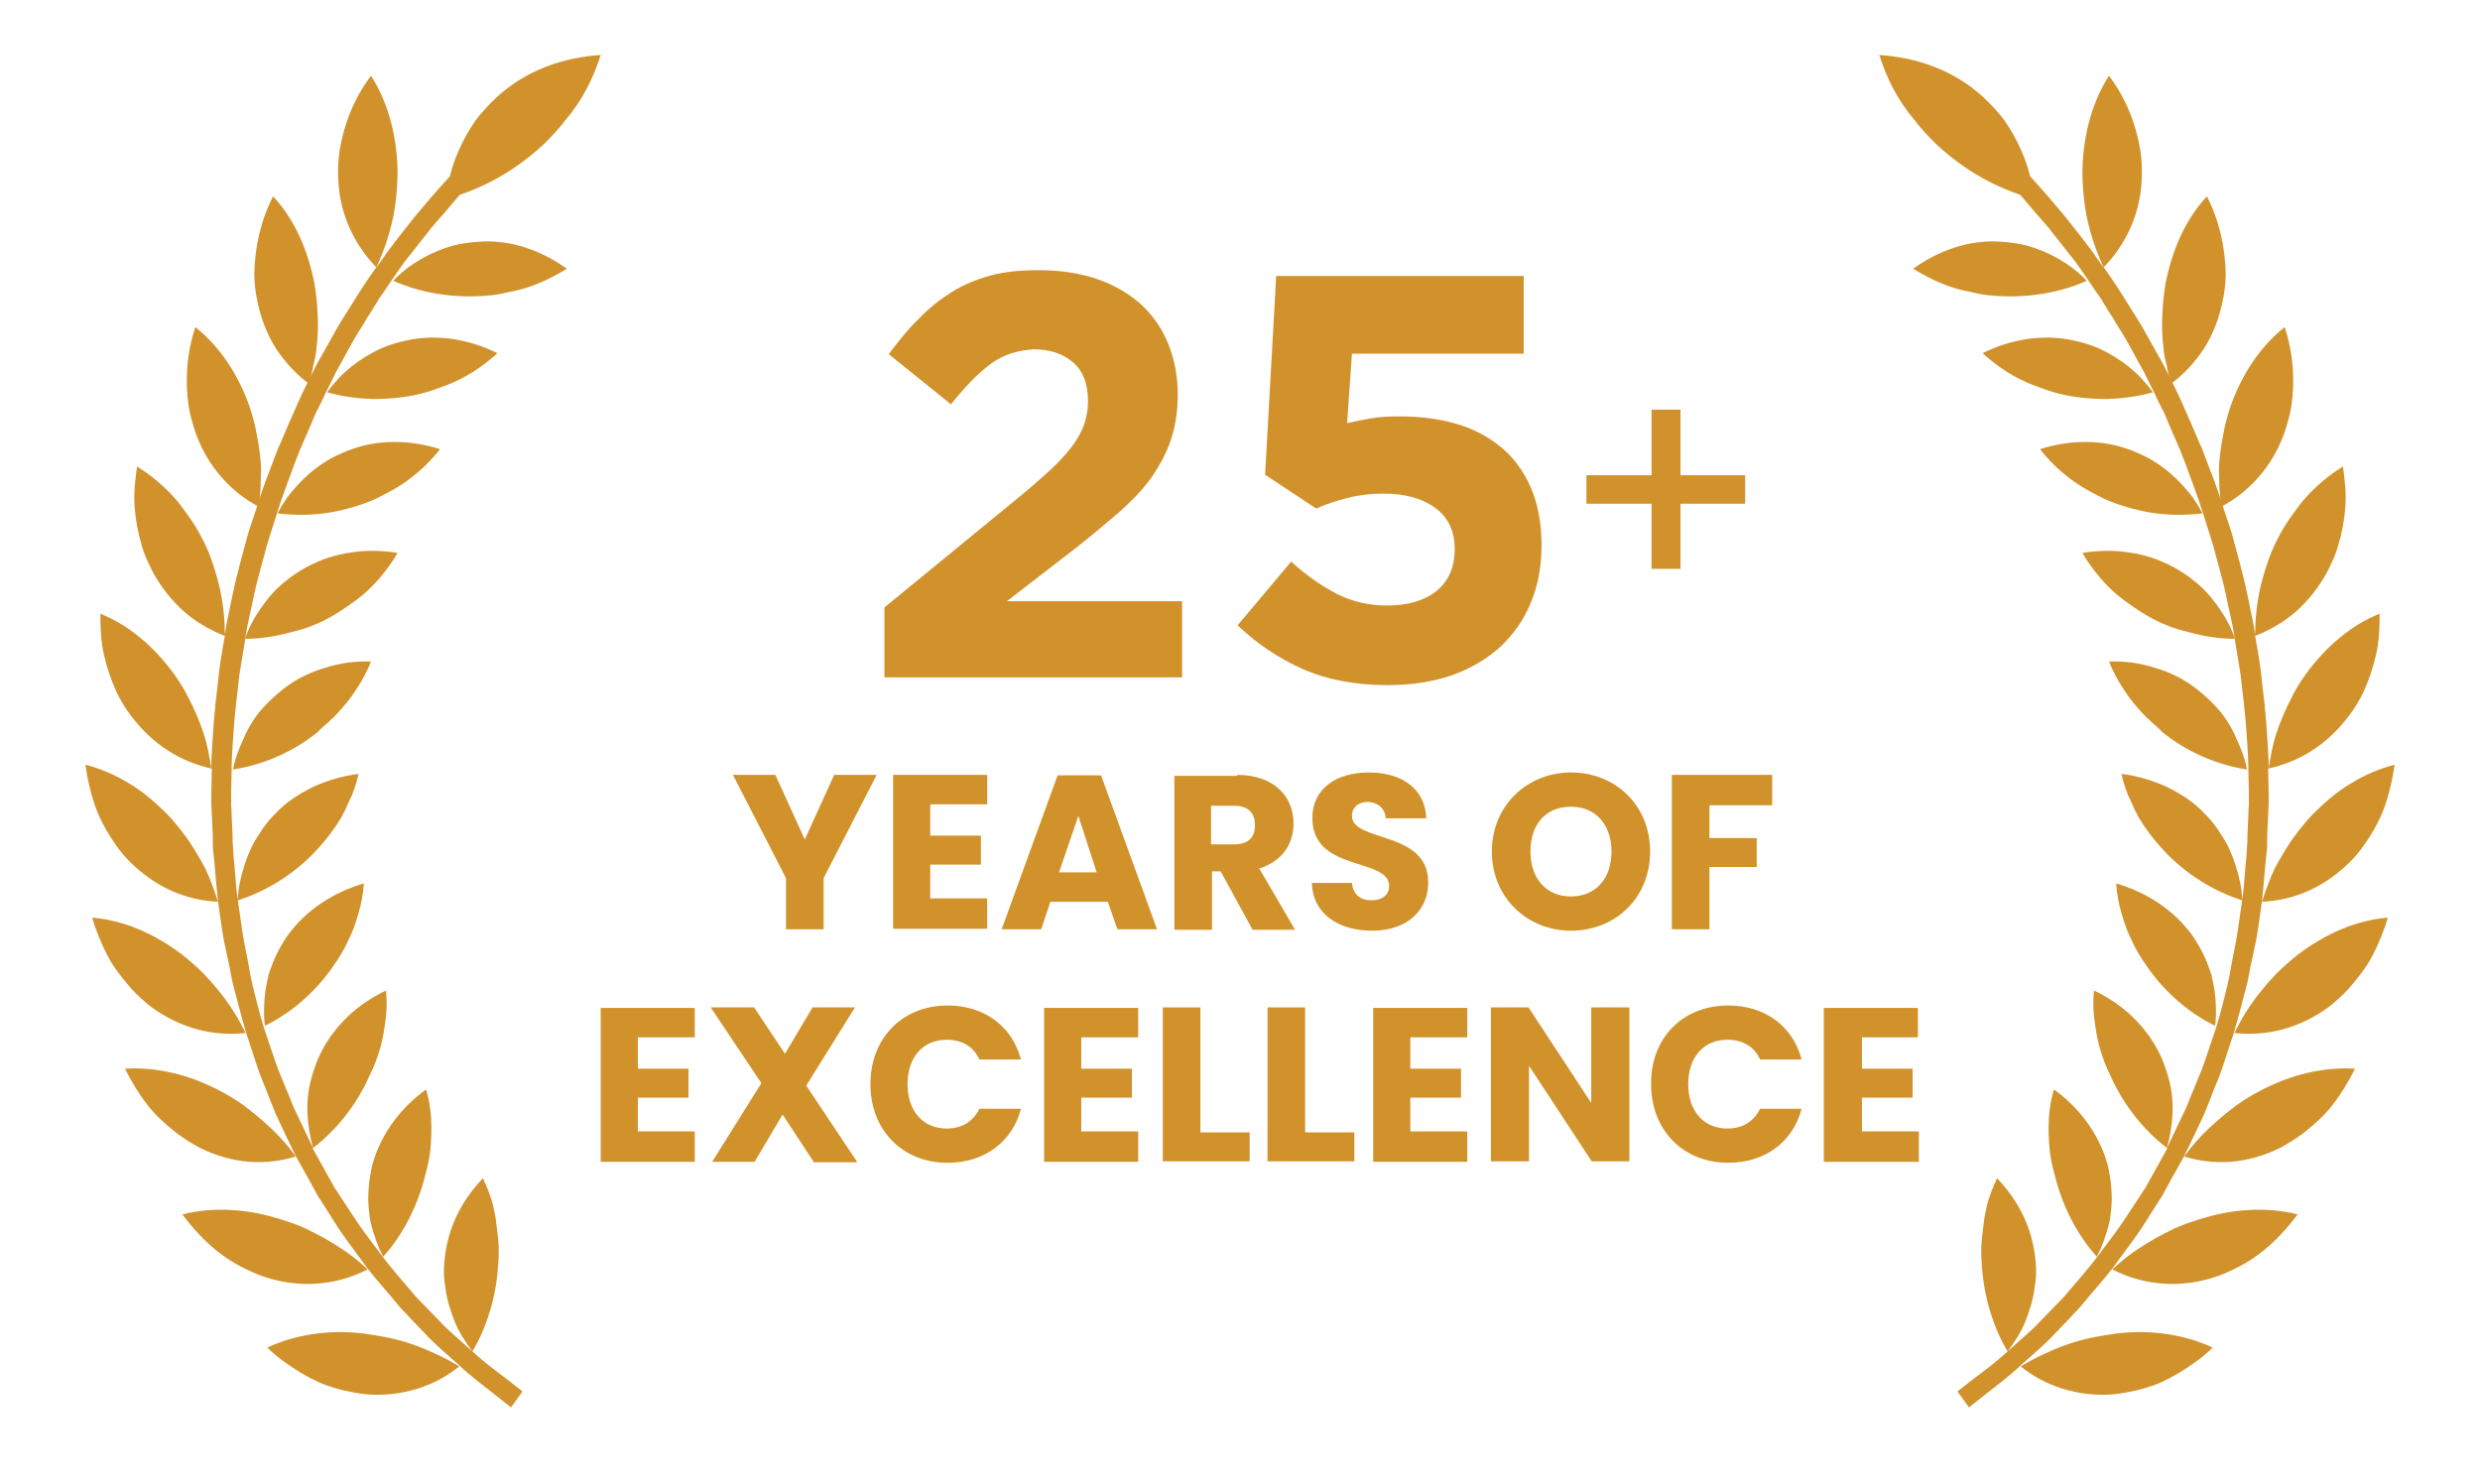 <?xml version="1.0" encoding="utf-8"?>
<!-- Generator: Adobe Illustrator 25.4.1, SVG Export Plug-In . SVG Version: 6.00 Build 0)  -->
<svg version="1.1" id="Layer_1" xmlns="http://www.w3.org/2000/svg" xmlns:xlink="http://www.w3.org/1999/xlink" x="0px" y="0px"
	 viewBox="0 0 514 307.5" style="enable-background:new 0 0 514 307.5;" xml:space="preserve">
<style type="text/css">
	.st0{fill:#D1922C;}
</style>
<g>
	<g id="XMLID_00000083810563590825066940000005404418132096885930_">
		<g id="XMLID_00000183961089380274287170000006805131649528938918_">
			<path id="XMLID_00000144308552635238763120000017776964712850584466_" class="st0" d="M427.4,287.8c-3.2-1-6.1-2.6-8.6-4.6
				c2.1-1.3,4.4-2.4,6.7-3.4c2.3-1,4.7-1.8,7.3-2.4c1.8-0.4,3.8-0.7,5.7-1c7.2-0.9,14.3,0.2,20.1,2.9c-2.1,2.1-4.5,3.7-6.9,5.2
				c-1.2,0.7-2.5,1.4-3.8,2s-2.7,1-4,1.4c-2,0.5-4,0.9-5.9,1.1C434.2,289.3,430.6,288.8,427.4,287.8z"/>
			<path id="XMLID_00000165917402186469502450000013356437207510445714_" class="st0" d="M416.1,280.1c-1.7-2.8-2.9-5.8-3.8-8.9
				s-1.4-6.3-1.6-9.7c-0.1-1.8-0.1-3.5,0.1-5.1c0.1-1.1,0.3-2.2,0.4-3.3s0.4-2.1,0.6-3.2c0.5-2.1,1.3-3.9,2.1-5.7
				c4.5,4.7,7.4,10.4,8,17.3c0.2,1.9,0.1,3.6-0.2,5.3c-0.3,2.4-1,4.8-1.9,7C418.9,276.1,417.5,278.2,416.1,280.1
				c2.5-2.3,5.1-4.4,6.8-6.3c1.8-1.8,2.9-3,2.9-3s0.3-0.3,0.8-0.8s1.3-1.3,2.1-2.3c1.6-1.9,3.9-4.5,5.9-7.1c2-2.7,4.1-5.4,5.5-7.5
				s2.3-3.5,2.3-3.5s0.9-1.4,2.3-3.5c1.2-2.2,2.9-5.2,4.5-8.1c-5.1-3.9-9.3-9.3-11.9-15.3c-0.8-1.6-1.4-3.2-1.9-4.8
				c-0.7-2.2-1-4.3-1.3-6.4c-0.3-2.1-0.3-4.2-0.1-6.2c5.7,2.7,10.7,7.1,13.7,13.3c0.8,1.6,1.3,3.3,1.8,5c1.3,4.8,0.9,9.7-0.4,14.4
				c1.4-3,2.9-6.1,4-8.4c0.9-2.3,1.6-3.9,1.6-3.9s0.6-1.6,1.6-3.9c0.9-2.4,1.9-5.6,3-8.8c1-3.2,1.8-6.5,2.4-9c0.3-1.2,0.5-2.3,0.6-3
				s0.2-1.1,0.2-1.1s0.3-1.7,0.8-4.1c0.5-2.5,0.9-5.8,1.4-9.2c-6-1.9-11.9-5.6-16.3-10.4c-1.2-1.3-2.3-2.6-3.3-4
				c-1.4-1.9-2.5-3.8-3.3-5.8c-1-2-1.7-4-2.1-6c3.2,0.4,6.3,1.3,9.2,2.6c2.9,1.4,5.8,3.2,8.1,5.7c1.3,1.3,2.4,2.7,3.3,4.2
				c0.7,1,1.3,2.1,1.8,3.2c0.5,1.1,0.9,2.2,1.3,3.4c0.7,2.3,1.3,4.7,1.3,7.1l0,0c0.5-3.3,0.6-6.7,0.9-9.2c0.1-1.3,0.1-2.3,0.2-3.1
				c0-0.7,0-1.2,0-1.2s0.1-1.7,0.2-4.2c0-0.6,0-1.3,0.1-2c0-0.7,0-1.5,0-2.3c0-1.6-0.1-3.3-0.1-5s-0.1-3.4-0.2-5s-0.2-3.1-0.3-4.3
				c-0.1-1.3-0.2-2.3-0.3-3.1c-0.1-0.7-0.1-1.2-0.1-1.2s-0.2-1.7-0.5-4.2c-0.2-2.5-0.9-5.9-1.4-9.2c-0.1-0.8-0.3-1.7-0.4-2.5
				c-0.2-0.8-0.3-1.6-0.5-2.4c-0.3-1.5-0.7-3-0.9-4.2c-0.3-1.2-0.5-2.3-0.7-3s-0.3-1.1-0.3-1.1s-0.4-1.6-1.1-4.1
				c-0.3-1.2-0.7-2.7-1.2-4.2s-1-3.1-1.5-4.7c-1-3.2-2.2-6.4-3.1-8.8c-0.4-1.2-0.8-2.2-1.1-2.9c-0.3-0.7-0.4-1.1-0.4-1.1
				s-0.7-1.6-1.7-3.9c-0.5-1.2-1.1-2.5-1.7-4c-0.7-1.4-1.5-2.9-2.2-4.5c-0.8-1.5-1.5-3.1-2.2-4.4c-0.8-1.4-1.5-2.7-2.1-3.8
				c-0.6-1.1-1.1-2-1.5-2.7c-0.4-0.6-0.6-1-0.6-1s-0.9-1.4-2.2-3.6c-0.7-1.1-1.5-2.3-2.3-3.7c-0.9-1.3-1.9-2.7-2.8-4.1
				c-1-1.4-1.9-2.8-2.9-4.1c-1-1.2-1.9-2.4-2.7-3.4c-1.6-2-2.6-3.3-2.6-3.3s-1.1-1.3-2.8-3.2c-0.8-1-1.8-2.1-2.8-3.3
				c-1.1-1.2-9.2-9.2-10.1-10c-1.9-1.7-3.1-2.8-3.1-2.8l2.7-3.1c0,0,1.3,1.2,3.2,2.9c1,0.9,2.1,1.9,3.3,3c1.2,1.1,2.4,2.4,3.6,3.6
				c1.2,1.2,2.4,2.5,3.5,3.7s2.1,2.4,2.9,3.3c1.7,2,2.8,3.3,2.8,3.3s1.1,1.4,2.7,3.4c0.8,1,1.7,2.2,2.7,3.5s1.9,2.7,2.9,4.1
				c-2-4.5-3.6-9.3-4.1-14.6c-0.2-1.8-0.3-3.7-0.3-5.7c0.2-7.3,2-14,5.5-19.5c3.5,4.6,5.6,10,6.5,15.4c0.3,2,0.4,4,0.3,6
				c-0.3,7.4-3.4,13.7-7.9,18.3c1,1.4,2,2.8,2.9,4.2s1.7,2.7,2.4,3.8c1.4,2.2,2.3,3.7,2.3,3.7s0.2,0.4,0.6,1
				c0.4,0.7,0.9,1.6,1.5,2.7s1.4,2.5,2.2,3.9c0.8,1.4,1.5,3,2.3,4.5s1.5,3.1,2.2,4.6c0.6,1.5,1.3,2.9,1.8,4.1c1,2.4,1.7,4,1.7,4
				s0.2,0.4,0.5,1.1s0.6,1.7,1.1,2.9c0.9,2.4,2.2,5.6,3.2,9c0.5,1.6,1.1,3.3,1.6,4.8s0.8,3,1.2,4.3c0.7,2.5,1.1,4.2,1.1,4.2
				s0.1,0.4,0.3,1.1c0.2,0.7,0.4,1.8,0.7,3.1c0.3,1.3,0.6,2.7,0.9,4.3c0.2,0.8,0.3,1.6,0.5,2.4c0.1,0.8,0.3,1.7,0.4,2.5l0,0
				c0-2.5,0.2-5,0.6-7.4c0.4-2.5,1.1-5,1.9-7.4c0.6-1.8,1.3-3.5,2.2-5.2c0.8-1.6,1.8-3.2,2.8-4.6s2-2.8,3.1-4
				c2.3-2.5,4.8-4.6,7.6-6.3c0.4,2.8,0.7,5.5,0.5,8.3s-0.7,5.5-1.5,8.1c-0.5,1.9-1.4,3.7-2.3,5.5c-1.8,3.3-4,6-6.5,8.2
				s-5.4,3.8-8.4,5c0.6,3.4,1.2,6.8,1.4,9.4c0.3,2.6,0.5,4.3,0.5,4.3s0.1,0.4,0.1,1.2c0.1,0.7,0.2,1.8,0.3,3.1
				c0.1,1.3,0.2,2.8,0.3,4.4c0.1,1.6,0.2,3.3,0.2,5.1l0,0c0.4-2.5,0.8-4.9,1.6-7.3c0.8-2.4,1.8-4.8,3-7.1c0.8-1.7,1.8-3.3,2.9-4.9
				c2.2-3,4.5-5.6,7.1-7.7c2.6-2.2,5.4-3.9,8.4-5.1c0,2.8-0.1,5.6-0.7,8.3s-1.5,5.4-2.6,7.8c-0.4,0.9-0.9,1.8-1.4,2.6
				c-0.5,0.9-1.1,1.7-1.7,2.5c-4.5,6-10.3,9.5-16.7,10.9c0,1.7,0.1,3.5,0.1,5.1c0,0.8,0,1.6,0,2.3s-0.1,1.4-0.1,2.1
				c-0.1,2.6-0.2,4.3-0.2,4.3s0,0.4,0,1.2s0,1.8-0.2,3.1c-0.3,2.6-0.5,6-0.9,9.5c-0.5,3.4-0.9,6.9-1.5,9.4c-0.5,2.5-0.9,4.2-0.9,4.2
				s-0.1,0.4-0.2,1.2c-0.2,0.7-0.3,1.8-0.7,3.1c-0.7,2.5-1.5,5.9-2.5,9.2c-1.1,3.3-2.1,6.6-3,9c-1,2.4-1.6,4-1.6,4s-0.6,1.6-1.6,4
				c-1.1,2.4-2.6,5.5-4.1,8.6c-1.7,3-3.4,6.1-4.6,8.3c-1.4,2.2-2.3,3.6-2.3,3.6s-0.9,1.5-2.3,3.6c-1.5,2.2-3.6,4.9-5.6,7.7
				c-2.1,2.7-4.5,5.3-6.1,7.3c-0.8,1-1.6,1.8-2.1,2.3s-0.8,0.9-0.8,0.9s-1.2,1.2-3,3.1c-1.7,1.9-4.4,4.2-7,6.5
				c-2.5,2.4-5.3,4.4-7.4,6.1c-2,1.6-3.4,2.7-3.4,2.7l-2.4-3.3c0,0,1.3-1,3.3-2.6C410.9,284.4,413.6,282.4,416.1,280.1z"/>
			<path id="XMLID_00000003825457212051075680000006764228695740215728_" class="st0" d="M447,256.5c1.1-0.6,2.3-1.2,3.5-1.8
				c1.7-0.8,3.5-1.4,5.4-2c6.9-2.2,14-2.6,20.3-1c-3.5,4.7-7.7,8.7-12.9,11.2c-1.8,0.9-3.7,1.7-5.6,2.2c-7.4,2-14.2,0.9-19.9-2
				c1.8-1.7,3.8-3.3,5.9-4.6C444.8,257.8,445.9,257.1,447,256.5z"/>
			<path id="XMLID_00000152971045169426619920000016387679945157351096_" class="st0" d="M424.8,238.3c-0.4-4.4-0.3-8.7,0.9-12.5
				c5.1,3.7,9.2,8.9,11.1,15.5c0.4,1.7,0.7,3.4,0.8,5.2c0.1,1.2,0.1,2.4,0,3.6c-0.1,1.2-0.2,2.4-0.5,3.6c-0.6,2.3-1.4,4.6-2.5,6.8
				c-4.3-4.8-7.3-10.9-8.8-17.2C425.3,241.6,425,240,424.8,238.3z"/>
			<path id="XMLID_00000036236658381194717090000007960324893581607861_" class="st0" d="M452.7,239.7c2.8-4,6.7-7.5,10.8-10.6
				c1.5-1.1,3.2-2.1,4.9-3c6.4-3.4,13.2-5,19.7-4.6c-1.3,2.6-2.8,5.1-4.5,7.3c-1.7,2.3-3.9,4.2-6,5.9c-1.6,1.2-3.3,2.3-5,3.2
				C465.7,241.3,458.9,241.6,452.7,239.7z"/>
			<path id="XMLID_00000160876714157014908900000014932889944197352118_" class="st0" d="M469.3,204.6c0.8-1,1.7-1.9,2.6-2.9
				c1.3-1.3,2.8-2.6,4.3-3.8c5.8-4.4,12.2-7.2,18.7-7.7c-0.8,2.7-1.9,5.4-3.2,7.9c-1.3,2.5-3.1,4.7-4.9,6.8c-1.4,1.5-2.8,2.8-4.4,4
				c-6.2,4.4-12.8,5.9-19.3,5.2c1.1-2.2,2.3-4.4,3.8-6.4C467.6,206.6,468.5,205.6,469.3,204.6z"/>
			<path id="XMLID_00000089550054211018035110000008445834148701387435_" class="st0" d="M444.7,199.9c-1-1.4-1.9-2.9-2.6-4.4
				c-1.1-2.1-1.8-4.1-2.4-6.2c-0.6-2.1-1-4.1-1.1-6.2c6.1,1.8,11.8,5.3,15.8,10.8c1,1.5,1.9,3,2.6,4.6c0.5,1.1,0.9,2.3,1.3,3.4
				c0.3,1.2,0.5,2.3,0.7,3.5c0.3,2.4,0.4,4.9,0.1,7.2C453.5,209.9,448.3,205.3,444.7,199.9z"/>
			<path id="XMLID_00000024688565938165619140000006052145674382040498_" class="st0" d="M490.7,174.1c-1.1,1.7-2.3,3.2-3.7,4.6
				c-5.4,5.3-11.6,7.9-18.2,8.2c0.8-2.4,1.6-4.7,2.7-7c0.6-1.1,1.2-2.2,1.9-3.3c0.7-1.1,1.3-2.2,2.1-3.2c1.1-1.5,2.3-3,3.6-4.4
				c2.6-2.6,5.2-4.9,8.1-6.6c2.9-1.8,6-3.1,9.1-3.9c-0.4,2.8-1,5.6-1.9,8.2C493.5,169.4,492.2,171.8,490.7,174.1z"/>
			<path id="XMLID_00000103238050387970879850000016104749040385822082_" class="st0" d="M446.2,149.9c-0.7-0.6-1.3-1.2-1.9-1.8
				c-1.6-1.7-3-3.4-4.2-5.3c-1.2-1.8-2.2-3.7-3-5.7c3.2-0.1,6.4,0.3,9.5,1.3c3.1,0.9,6.2,2.4,8.8,4.5c1.4,1.1,2.7,2.3,3.9,3.6
				c1.7,1.8,3,3.9,4,6.1c1,2.2,2,4.5,2.4,6.9c-6.3-1-12.6-3.7-17.7-7.9C447.5,151,446.9,150.5,446.2,149.9z"/>
			<path id="XMLID_00000068651696957260929420000008300068642217141670_" class="st0" d="M444.5,127.3c-1.5-0.9-2.9-1.9-4.3-2.9
				c-1.9-1.4-3.5-3-4.9-4.6c-1.4-1.7-2.7-3.4-3.7-5.2c3.2-0.5,6.4-0.6,9.6-0.1c1.6,0.2,3.2,0.6,4.8,1.1c1.5,0.5,3.1,1.2,4.6,2
				c1.6,0.9,3.1,1.9,4.4,3c2,1.6,3.5,3.4,4.9,5.4c1.4,2,2.6,4.2,3.3,6.4c-3.2,0-6.4-0.5-9.6-1.4C450.4,130.3,447.3,129,444.5,127.3z
				"/>
			<path id="XMLID_00000154419751633335945100000004947180879686262436_" class="st0" d="M459.9,97.6c0-2.5,0.4-5.1,0.9-7.6
				c0.3-1.8,0.8-3.6,1.4-5.5c2.4-6.9,6.2-12.6,11.3-16.7c1.8,5.3,2.2,11.1,1.4,16.4c-0.3,1.9-0.9,3.9-1.5,5.7
				c-1.3,3.5-3.1,6.5-5.3,9c-2.2,2.5-4.8,4.6-7.7,6.1c-0.2-1.2-0.3-2.5-0.4-3.7C460,100.1,459.9,98.9,459.9,97.6z"/>
			<path id="XMLID_00000134962280240546147230000006511014124476696237_" class="st0" d="M448.4,72.2c-0.3-2.5-0.4-5.1-0.2-7.7
				c0.1-1.9,0.3-3.7,0.6-5.6c1.4-7.2,4.2-13.5,8.6-18.2c2.6,5,3.8,10.7,3.9,16.1c0,2-0.3,4-0.7,5.9c-0.8,3.7-2.1,6.9-3.9,9.7
				c-1.9,2.8-4.1,5.2-6.7,7.1c-0.4-1.2-0.7-2.4-0.9-3.6C448.8,74.7,448.5,73.5,448.4,72.2z"/>
			<path id="XMLID_00000089545966281284434810000016188370452219272620_" class="st0" d="M441.9,93.4c1.7,0.7,3.3,1.4,4.8,2.4
				c2.1,1.3,3.9,2.9,5.6,4.7c0.8,0.9,1.6,1.8,2.3,2.8c0.7,1,1.3,2,1.9,3.1c-3.2,0.4-6.4,0.4-9.6,0s-6.5-1.3-9.6-2.5
				c-1.7-0.7-3.1-1.5-4.6-2.3c-4.1-2.3-7.3-5.2-9.9-8.5C428.8,91.2,435.6,90.9,441.9,93.4z"/>
			<path id="XMLID_00000165195421644801742890000006480345353663380129_" class="st0" d="M413.4,61.3c-1.8-0.1-3.4-0.4-5-0.8
				c-4.6-0.8-8.4-2.7-11.9-4.8c5.2-3.7,11.5-6.1,18.3-5.6c1.8,0.1,3.6,0.4,5.3,0.8c4.6,1.3,9.1,3.8,12.4,7.3
				C426.6,60.8,420,61.8,413.4,61.3z"/>
			<path id="XMLID_00000119797552695030955320000012524140683621964478_" class="st0" d="M410.9,73.2c5.7-2.8,12.4-4.1,19-2.6
				c1.8,0.4,3.5,0.9,5.1,1.6c2.2,1,4.3,2.3,6.2,3.8c0.9,0.8,1.9,1.6,2.7,2.5c0.8,0.9,1.6,1.8,2.3,2.8c-3.1,0.9-6.3,1.3-9.6,1.4
				c-3.2,0-6.6-0.3-9.8-1.1c-1.7-0.4-3.3-1-4.9-1.6C417.5,78.4,414,76,410.9,73.2z"/>
		</g>
		<path id="XMLID_00000054243385228917619430000003567262512643466649_" class="st0" d="M401,29.6c-1.5-1.5-2.9-3-4.1-4.6
			c-3.7-4.3-5.9-8.9-7.4-13.6c7.7,0.5,15.4,3.1,21.5,8.7c1.6,1.5,3.1,3.1,4.4,4.8c3.3,4.8,5.7,10.5,6.1,16.3
			C413.9,39.2,406.9,35.2,401,29.6z"/>
	</g>
	<g id="XMLID_00000106123623492359969480000009328700089925655950_">
		<g id="XMLID_00000119833206554274704780000012034987741313878458_">
			<path id="XMLID_00000085971155887731613080000018352812445795128754_" class="st0" d="M86.6,287.8c3.2-1,6.1-2.6,8.6-4.6
				c-2.1-1.3-4.4-2.4-6.7-3.4c-2.3-1-4.7-1.8-7.3-2.4c-1.8-0.4-3.8-0.7-5.7-1c-7.2-0.9-14.3,0.2-20.1,2.9c2.1,2.1,4.5,3.7,6.9,5.2
				c1.2,0.7,2.5,1.4,3.8,2s2.7,1,4,1.4c2,0.5,4,0.9,5.9,1.1C79.8,289.3,83.4,288.8,86.6,287.8z"/>
			<path id="XMLID_00000173153979346480775030000014983941102346858943_" class="st0" d="M97.9,280.1c1.7-2.8,2.9-5.8,3.8-8.9
				s1.4-6.3,1.6-9.7c0.1-1.8,0.1-3.5-0.1-5.1c-0.1-1.1-0.3-2.2-0.4-3.3s-0.4-2.1-0.6-3.2c-0.5-2.1-1.3-3.9-2.1-5.7
				c-4.5,4.7-7.4,10.4-8,17.3c-0.2,1.9-0.1,3.6,0.2,5.3c0.3,2.4,1,4.8,1.9,7C95.1,276.1,96.5,278.2,97.9,280.1
				c-2.5-2.3-5.1-4.4-6.8-6.3c-1.8-1.8-2.9-3-2.9-3s-0.3-0.3-0.8-0.8s-1.3-1.3-2.1-2.3c-1.6-1.9-3.9-4.5-5.9-7.1
				c-2-2.7-4.1-5.4-5.5-7.5s-2.3-3.5-2.3-3.5s-0.9-1.4-2.3-3.5c-1.2-2.2-2.9-5.2-4.5-8.1c5.1-3.9,9.3-9.3,11.9-15.3
				c0.8-1.6,1.4-3.2,1.9-4.8c0.7-2.2,1-4.3,1.3-6.4c0.3-2.1,0.3-4.2,0.1-6.2c-5.7,2.7-10.7,7.1-13.7,13.3c-0.8,1.6-1.3,3.3-1.8,5
				c-1.3,4.8-0.9,9.7,0.4,14.4c-1.4-3-2.9-6.1-4-8.4c-0.9-2.3-1.6-3.9-1.6-3.9s-0.6-1.6-1.6-3.9c-0.9-2.4-1.9-5.6-3-8.8
				c-1-3.2-1.8-6.5-2.4-9c-0.3-1.2-0.5-2.3-0.6-3s-0.2-1.1-0.2-1.1s-0.3-1.7-0.8-4.1c-0.5-2.5-0.9-5.8-1.4-9.2
				c6-1.9,11.9-5.6,16.3-10.4c1.2-1.3,2.3-2.6,3.3-4c1.4-1.9,2.5-3.8,3.3-5.8c1-2,1.7-4,2.1-6c-3.2,0.4-6.3,1.3-9.2,2.6
				c-2.9,1.4-5.8,3.2-8.1,5.7c-1.3,1.3-2.4,2.7-3.3,4.2c-0.7,1-1.3,2.1-1.8,3.2c-0.5,1.1-0.9,2.2-1.3,3.4c-0.7,2.3-1.3,4.7-1.3,7.1
				l0,0c-0.5-3.3-0.6-6.7-0.9-9.2c-0.1-1.3-0.1-2.3-0.2-3.1c0-0.7,0-1.2,0-1.2s-0.1-1.7-0.2-4.2c0-0.6,0-1.3-0.1-2
				c0-0.7,0-1.5,0-2.3c0-1.6,0.1-3.3,0.1-5s0.1-3.4,0.2-5c0.1-1.6,0.2-3.1,0.3-4.3c0.1-1.3,0.2-2.3,0.3-3.1c0.1-0.7,0.1-1.2,0.1-1.2
				s0.2-1.7,0.5-4.2c0.2-2.5,0.9-5.9,1.4-9.2c0.1-0.8,0.3-1.7,0.4-2.5c0.2-0.8,0.3-1.6,0.5-2.4c0.3-1.5,0.7-3,0.9-4.2
				c0.3-1.2,0.5-2.3,0.7-3s0.3-1.1,0.3-1.1s0.4-1.6,1.1-4.1c0.3-1.2,0.7-2.7,1.2-4.2s1-3.1,1.5-4.7c1-3.2,2.2-6.4,3.1-8.8
				c0.4-1.2,0.8-2.2,1.1-2.9c0.3-0.7,0.4-1.1,0.4-1.1s0.7-1.6,1.7-3.9c0.5-1.2,1.1-2.5,1.7-4c0.7-1.4,1.5-2.9,2.2-4.5
				c0.8-1.5,1.5-3.1,2.2-4.4c0.8-1.4,1.5-2.7,2.1-3.8c0.6-1.1,1.1-2,1.5-2.7c0.4-0.6,0.6-1,0.6-1s0.9-1.4,2.2-3.6
				c0.7-1.1,1.5-2.3,2.3-3.7c0.9-1.3,1.9-2.7,2.8-4.1c1-1.4,1.9-2.8,2.9-4.1c1-1.2,1.9-2.4,2.7-3.4c1.6-2,2.6-3.3,2.6-3.3
				s1.1-1.3,2.8-3.2c0.8-1,1.8-2.1,2.8-3.3c1.1-1.2,9.2-9.2,10.1-10c1.9-1.7,3.1-2.8,3.1-2.8l-2.7-3.1c0,0-1.3,1.2-3.2,2.9
				c-1,0.9-2.1,1.9-3.3,3c-1.2,1.1-2.4,2.4-3.6,3.6c-1.2,1.2-2.4,2.5-3.5,3.7s-2.1,2.4-2.9,3.3c-1.7,2-2.8,3.3-2.8,3.3
				s-1.1,1.4-2.7,3.4c-0.8,1-1.7,2.2-2.7,3.5S79,54.1,78,55.5c2-4.5,3.6-9.3,4.1-14.6c0.2-1.8,0.3-3.7,0.3-5.7
				c-0.2-7.3-2-14-5.5-19.5c-3.5,4.6-5.6,10-6.5,15.4c-0.3,2-0.4,4-0.3,6c0.3,7.4,3.4,13.7,7.9,18.3c-1,1.4-2,2.8-2.9,4.2
				s-1.7,2.7-2.4,3.8c-1.4,2.2-2.3,3.7-2.3,3.7s-0.2,0.4-0.6,1c-0.4,0.7-0.9,1.6-1.5,2.7s-1.4,2.5-2.2,3.9c-0.8,1.4-1.5,3-2.3,4.5
				c-0.8,1.5-1.5,3.1-2.2,4.6c-0.6,1.5-1.3,2.9-1.8,4.1c-1,2.4-1.7,4-1.7,4s-0.2,0.4-0.5,1.1s-0.6,1.7-1.1,2.9
				c-0.9,2.4-2.2,5.6-3.2,9c-0.5,1.6-1.1,3.3-1.6,4.8s-0.8,3-1.2,4.3c-0.7,2.5-1.1,4.2-1.1,4.2s-0.1,0.4-0.3,1.1s-0.4,1.8-0.7,3.1
				c-0.3,1.3-0.6,2.7-0.9,4.3c-0.2,0.8-0.3,1.6-0.5,2.4c-0.1,0.8-0.3,1.7-0.4,2.5l0,0c0-2.5-0.2-5-0.6-7.4c-0.4-2.5-1.1-5-1.9-7.4
				c-0.6-1.8-1.3-3.5-2.2-5.2c-0.8-1.6-1.8-3.2-2.8-4.6s-2-2.8-3.1-4c-2.3-2.5-4.8-4.6-7.6-6.3c-0.4,2.8-0.7,5.5-0.5,8.3
				s0.7,5.5,1.5,8.1c0.5,1.9,1.4,3.7,2.3,5.5c1.8,3.3,4,6,6.5,8.2s5.4,3.8,8.4,5c-0.6,3.4-1.2,6.8-1.4,9.4c-0.3,2.6-0.5,4.3-0.5,4.3
				s-0.1,0.4-0.1,1.2c-0.1,0.7-0.2,1.8-0.3,3.1s-0.2,2.8-0.3,4.4c-0.1,1.6-0.2,3.3-0.2,5.1l0,0c-0.4-2.5-0.8-4.9-1.6-7.3
				c-0.8-2.4-1.8-4.8-3-7.1c-0.8-1.7-1.8-3.3-2.9-4.9c-2.2-3-4.5-5.6-7.1-7.7c-2.6-2.2-5.4-3.9-8.4-5.1c0,2.8,0.1,5.6,0.7,8.3
				s1.5,5.4,2.6,7.8c0.4,0.9,0.9,1.8,1.4,2.6c0.5,0.9,1.1,1.7,1.7,2.5c4.5,6,10.3,9.5,16.7,10.9c0,1.7-0.1,3.5-0.1,5.1
				c0,0.8,0,1.6,0,2.3s0.1,1.4,0.1,2.1c0.1,2.6,0.2,4.3,0.2,4.3s0,0.4,0,1.2s0,1.8,0.2,3.1c0.3,2.6,0.5,6,0.9,9.5
				c0.5,3.4,0.9,6.9,1.5,9.4c0.5,2.5,0.9,4.2,0.9,4.2s0.1,0.4,0.2,1.2c0.2,0.7,0.3,1.8,0.7,3.1c0.7,2.5,1.5,5.9,2.5,9.2
				c1.1,3.3,2.1,6.6,3,9c1,2.4,1.6,4,1.6,4s0.6,1.6,1.6,4c1.1,2.4,2.6,5.5,4.1,8.6c1.7,3,3.4,6.1,4.6,8.3c1.4,2.2,2.3,3.6,2.3,3.6
				s0.9,1.5,2.3,3.6c1.5,2.2,3.6,4.9,5.6,7.7c2.1,2.7,4.5,5.3,6.1,7.3c0.8,1,1.6,1.8,2.1,2.3s0.8,0.9,0.8,0.9s1.2,1.2,3,3.1
				c1.7,1.9,4.4,4.2,7,6.5c2.5,2.4,5.3,4.4,7.4,6.1c2,1.6,3.4,2.7,3.4,2.7l2.4-3.3c0,0-1.3-1-3.3-2.6
				C103.1,284.4,100.4,282.4,97.9,280.1z"/>
			<path id="XMLID_00000033345241891690062230000016247811793925330101_" class="st0" d="M67,256.5c-1.1-0.6-2.3-1.2-3.5-1.8
				c-1.7-0.8-3.5-1.4-5.4-2c-6.9-2.2-14-2.6-20.3-1c3.5,4.7,7.7,8.7,12.9,11.2c1.8,0.9,3.7,1.7,5.6,2.2c7.4,2,14.2,0.9,19.9-2
				c-1.8-1.7-3.8-3.3-5.9-4.6C69.2,257.8,68.1,257.1,67,256.5z"/>
			<path id="XMLID_00000107589427083147075660000015405492161753099700_" class="st0" d="M89.2,238.3c0.4-4.4,0.3-8.7-0.9-12.5
				c-5.1,3.7-9.2,8.9-11.1,15.5c-0.4,1.7-0.7,3.4-0.8,5.2c-0.1,1.2-0.1,2.4,0,3.6c0.1,1.2,0.2,2.4,0.5,3.6c0.6,2.3,1.4,4.6,2.5,6.8
				c4.3-4.8,7.3-10.9,8.8-17.2C88.7,241.6,89,240,89.2,238.3z"/>
			<path id="XMLID_00000070819325892459740440000002835910823372038551_" class="st0" d="M61.3,239.7c-2.8-4-6.7-7.5-10.8-10.6
				c-1.5-1.1-3.2-2.1-4.9-3c-6.4-3.4-13.2-5-19.7-4.6c1.3,2.6,2.8,5.1,4.5,7.3c1.7,2.3,3.9,4.2,6,5.9c1.6,1.2,3.3,2.3,5,3.2
				C48.3,241.3,55.1,241.6,61.3,239.7z"/>
			<path id="XMLID_00000114044295055240281450000001474311420756915856_" class="st0" d="M44.7,204.6c-0.8-1-1.7-1.9-2.6-2.9
				c-1.3-1.3-2.8-2.6-4.3-3.8c-5.8-4.4-12.2-7.2-18.7-7.7c0.8,2.7,1.9,5.4,3.2,7.9c1.3,2.5,3.1,4.7,4.9,6.8c1.4,1.5,2.8,2.8,4.4,4
				c6.2,4.4,12.8,5.9,19.3,5.2c-1.1-2.2-2.3-4.4-3.8-6.4C46.4,206.6,45.5,205.6,44.7,204.6z"/>
			<path id="XMLID_00000011033059723685692480000015929706255682394791_" class="st0" d="M69.3,199.9c1-1.4,1.9-2.9,2.6-4.4
				c1.1-2.1,1.8-4.1,2.4-6.2c0.6-2.1,1-4.1,1.1-6.2c-6.1,1.8-11.8,5.3-15.8,10.8c-1,1.5-1.9,3-2.6,4.6c-0.5,1.1-0.9,2.3-1.3,3.4
				c-0.3,1.2-0.5,2.3-0.7,3.5c-0.3,2.4-0.4,4.9-0.1,7.2C60.5,209.9,65.7,205.3,69.3,199.9z"/>
			<path id="XMLID_00000124136864220079743400000010614041083120849064_" class="st0" d="M23.3,174.1c1.1,1.7,2.3,3.2,3.7,4.6
				c5.4,5.3,11.6,7.9,18.2,8.2c-0.8-2.4-1.6-4.7-2.7-7c-0.6-1.1-1.2-2.2-1.9-3.3s-1.3-2.2-2.1-3.2c-1.1-1.5-2.3-3-3.6-4.4
				c-2.6-2.6-5.2-4.9-8.1-6.6c-2.9-1.8-6-3.1-9.1-3.9c0.4,2.8,1,5.6,1.9,8.2C20.5,169.4,21.8,171.8,23.3,174.1z"/>
			<path id="XMLID_00000034051480501752045940000000138518036111218849_" class="st0" d="M67.8,149.9c0.7-0.6,1.3-1.2,1.9-1.8
				c1.6-1.7,3-3.4,4.2-5.3c1.2-1.8,2.2-3.7,3-5.7c-3.2-0.1-6.4,0.3-9.5,1.3c-3.1,0.9-6.2,2.4-8.8,4.5c-1.4,1.1-2.7,2.3-3.9,3.6
				c-1.7,1.8-3,3.9-4,6.1c-1,2.2-2,4.5-2.4,6.9c6.3-1,12.6-3.7,17.7-7.9C66.5,151,67.1,150.5,67.8,149.9z"/>
			<path id="XMLID_00000035531557528559796750000000384671303888987559_" class="st0" d="M69.5,127.3c1.5-0.9,2.9-1.9,4.3-2.9
				c1.9-1.4,3.5-3,4.9-4.6c1.4-1.7,2.7-3.4,3.7-5.2c-3.2-0.5-6.4-0.6-9.6-0.1c-1.6,0.2-3.2,0.6-4.8,1.1c-1.5,0.5-3.1,1.2-4.6,2
				c-1.6,0.9-3.1,1.9-4.4,3c-2,1.6-3.5,3.4-4.9,5.4c-1.4,2-2.6,4.2-3.3,6.4c3.2,0,6.4-0.5,9.6-1.4C63.6,130.3,66.7,129,69.5,127.3z"
				/>
			<path id="XMLID_00000039117492174112482680000013469309791272754854_" class="st0" d="M54.1,97.6c0-2.5-0.4-5.1-0.9-7.6
				c-0.3-1.8-0.8-3.6-1.4-5.5c-2.4-6.9-6.2-12.6-11.3-16.7c-1.8,5.3-2.2,11.1-1.4,16.4c0.3,1.9,0.9,3.9,1.5,5.7
				c1.3,3.5,3.1,6.5,5.3,9s4.8,4.6,7.7,6.1c0.2-1.2,0.3-2.5,0.4-3.7C54,100.1,54.1,98.9,54.1,97.6z"/>
			<path id="XMLID_00000025441833381717700720000010582477303399632033_" class="st0" d="M65.6,72.2c0.3-2.5,0.4-5.1,0.2-7.7
				c-0.1-1.9-0.3-3.7-0.6-5.6c-1.4-7.2-4.2-13.5-8.6-18.2c-2.6,5-3.8,10.7-3.9,16.1c0,2,0.3,4,0.7,5.9c0.8,3.7,2.1,6.9,3.9,9.7
				c1.9,2.8,4.1,5.2,6.7,7.1c0.4-1.2,0.7-2.4,0.9-3.6C65.2,74.7,65.5,73.5,65.6,72.2z"/>
			<path id="XMLID_00000164501695214364640340000000826745294429365931_" class="st0" d="M72.1,93.4c-1.7,0.7-3.3,1.4-4.8,2.4
				c-2.1,1.3-3.9,2.9-5.6,4.7c-0.8,0.9-1.6,1.8-2.3,2.8s-1.3,2-1.9,3.1c3.2,0.4,6.4,0.4,9.6,0c3.2-0.4,6.5-1.3,9.6-2.5
				c1.7-0.7,3.1-1.5,4.6-2.3c4.1-2.3,7.3-5.2,9.9-8.5C85.2,91.2,78.4,90.9,72.1,93.4z"/>
			<path id="XMLID_00000038402706688602137370000009996135689570128570_" class="st0" d="M100.6,61.3c1.8-0.1,3.4-0.4,5-0.8
				c4.6-0.8,8.4-2.7,11.9-4.8c-5.2-3.7-11.5-6.1-18.3-5.6c-1.8,0.1-3.6,0.4-5.3,0.8c-4.6,1.3-9.1,3.8-12.4,7.3
				C87.4,60.8,94,61.8,100.6,61.3z"/>
			<path id="XMLID_00000080919673879948996820000011889531946704834192_" class="st0" d="M103.1,73.2c-5.7-2.8-12.4-4.1-19-2.6
				c-1.8,0.4-3.5,0.9-5.1,1.6c-2.2,1-4.3,2.3-6.2,3.8c-0.9,0.8-1.9,1.6-2.7,2.5c-0.8,0.9-1.6,1.8-2.3,2.8c3.1,0.9,6.3,1.3,9.6,1.4
				c3.2,0,6.6-0.3,9.8-1.1c1.7-0.4,3.3-1,4.9-1.6C96.5,78.4,100,76,103.1,73.2z"/>
		</g>
		<path id="XMLID_00000044168760853841230360000011188206746952541585_" class="st0" d="M113,29.6c1.5-1.5,2.9-3,4.1-4.6
			c3.7-4.3,5.9-8.9,7.4-13.6c-7.7,0.5-15.4,3.1-21.5,8.7c-1.6,1.5-3.1,3.1-4.4,4.8c-3.3,4.8-5.7,10.5-6.1,16.3
			C100.1,39.2,107.1,35.2,113,29.6z"/>
	</g>
	<g>
		<g>
			<path class="st0" d="M151.9,160.6h8.8l6.1,13.4l6.1-13.4h8.8L170.7,182v10.6h-7.8V182L151.9,160.6z"/>
			<path class="st0" d="M204.6,166.7h-11.8v6.5h10.5v6h-10.5v7h11.8v6.3h-19.5v-31.9h19.5V166.7z"/>
			<path class="st0" d="M229.6,186.9h-11.9l-1.9,5.7h-8.2l11.6-31.9h9l11.6,31.9h-8.2L229.6,186.9z M223.5,169.1l-4,11.7h7.8
				L223.5,169.1z"/>
			<path class="st0" d="M256.3,160.6c7.8,0,11.8,4.5,11.8,10.1c0,4-2.2,7.8-7.1,9.3l7.4,12.7h-8.8l-6.6-12.1h-1.8v12.1h-7.8v-31.9
				h13V160.6z M255.8,167H251v8h4.8c2.9,0,4.3-1.4,4.3-4C260.1,168.5,258.7,167,255.8,167z"/>
			<path class="st0" d="M284.4,192.9c-6.9,0-12.3-3.4-12.5-9.9h8.3c0.2,2.4,1.8,3.6,4,3.6c2.3,0,3.7-1.1,3.7-3
				c0-5.9-16-2.8-15.9-14.1c0-6,4.9-9.4,11.7-9.4c7,0,11.7,3.5,11.9,9.5h-8.4c-0.1-2-1.6-3.3-3.7-3.4c-1.8,0-3.3,1-3.3,2.9
				c0,5.5,15.8,3,15.8,13.7C296.1,188.4,291.9,192.9,284.4,192.9z"/>
			<path class="st0" d="M325.6,192.9c-9,0-16.4-6.8-16.4-16.4c0-9.6,7.4-16.4,16.4-16.4c9.2,0,16.4,6.8,16.4,16.4
				C342,186.1,334.8,192.9,325.6,192.9z M325.6,185.8c5.1,0,8.4-3.7,8.4-9.3c0-5.7-3.4-9.3-8.4-9.3c-5.2,0-8.4,3.6-8.4,9.3
				C317.2,182,320.4,185.8,325.6,185.8z"/>
			<path class="st0" d="M346.4,160.6h20.9v6.3h-13v6.8h9.8v6h-9.8v12.9h-7.8V160.6z"/>
		</g>
	</g>
	<g>
		<path class="st0" d="M144,215h-11.8v6.5h10.5v6h-10.5v7H144v6.3h-19.5v-31.9H144V215z"/>
		<path class="st0" d="M162.2,231l-5.8,9.8h-8.8l10.2-16.3l-10.5-15.7h9l6.4,9.6l5.7-9.6h8.8L167.1,225l10.6,15.9h-9L162.2,231z"/>
		<path class="st0" d="M196.4,208.4c7.6,0,13.4,4.3,15.2,11.2H203c-1.3-2.8-3.7-4.1-6.8-4.1c-4.8,0-8.1,3.5-8.1,9.2s3.3,9.2,8.1,9.2
			c3,0,5.4-1.3,6.8-4.1h8.6c-1.8,6.9-7.6,11.2-15.2,11.2c-9.4,0-16-6.8-16-16.3C180.4,215.2,187,208.4,196.4,208.4z"/>
		<path class="st0" d="M235.9,215h-11.8v6.5h10.5v6h-10.5v7h11.8v6.3h-19.5v-31.9h19.5V215z"/>
		<path class="st0" d="M248.8,208.8v25.9h10.2v6h-18v-31.9H248.8z"/>
		<path class="st0" d="M270.5,208.8v25.9h10.2v6h-18v-31.9H270.5z"/>
		<path class="st0" d="M304.1,215h-11.8v6.5h10.5v6h-10.5v7h11.8v6.3h-19.5v-31.9h19.5V215z"/>
		<path class="st0" d="M337.7,208.8v31.9h-7.8l-13-19.8v19.8H309v-31.9h7.8l13,19.8v-19.8H337.7z"/>
		<path class="st0" d="M358.2,208.4c7.6,0,13.4,4.3,15.2,11.2h-8.6c-1.3-2.8-3.7-4.1-6.8-4.1c-4.8,0-8.1,3.5-8.1,9.2
			s3.3,9.2,8.1,9.2c3,0,5.4-1.3,6.8-4.1h8.6c-1.8,6.9-7.6,11.2-15.2,11.2c-9.4,0-16-6.8-16-16.3
			C342.1,215.2,348.7,208.4,358.2,208.4z"/>
		<path class="st0" d="M397.7,215h-11.8v6.5h10.5v6h-10.5v7h11.8v6.3h-19.7v-31.9h19.5v6.1H397.7z"/>
	</g>
	<g>
		<path class="st0" d="M361.7,104.4h-13.4v13.5h-6v-13.5h-13.5v-5.9h13.5V84.9h6v13.6h13.4V104.4z"/>
	</g>
	<g>
		<path class="st0" d="M205.5,75.3c-2.5,1.8-5.3,4.6-8.4,8.5l-12.9-10.4c2.1-2.8,4.1-5.3,6.3-7.4c2.1-2.2,4.4-4,6.8-5.5
			c2.4-1.5,5.1-2.6,8-3.4c2.9-0.8,6.3-1.1,10-1.1c4.4,0,8.4,0.6,12,1.8c3.5,1.2,6.6,3,9.1,5.2c2.5,2.3,4.4,5,5.7,8.2
			c1.3,3.2,2,6.7,2,10.6c0,3.5-0.5,6.6-1.4,9.3c-0.9,2.7-2.3,5.3-4,7.8c-1.8,2.5-4.1,4.9-6.8,7.3c-2.8,2.4-6,5.1-9.6,7.9l-13.6,10.5
			h36.3v15.8h-61.7v-14.5l27.7-22.7c2.6-2.1,4.8-4.1,6.7-5.8c1.8-1.7,3.3-3.3,4.5-4.9c1.1-1.5,2-3.1,2.5-4.5
			c0.5-1.5,0.8-3.1,0.8-4.8c0-3.6-1-6.3-3.1-8.1c-2.1-1.8-4.8-2.7-8.1-2.7C210.9,72.6,208,73.5,205.5,75.3z"/>
		<path class="st0" d="M264.5,57.2h51.3v16.1h-35.6l-1,14.4c1.7-0.4,3.3-0.7,5-1c1.7-0.3,3.7-0.4,6-0.4c4.1,0,8,0.5,11.5,1.5
			c3.5,1,6.6,2.6,9.3,4.8c2.6,2.1,4.7,4.9,6.2,8.3c1.5,3.4,2.3,7.4,2.3,12.2c0,4.4-0.8,8.5-2.3,12c-1.5,3.6-3.7,6.6-6.4,9.1
			c-2.8,2.5-6.1,4.4-10,5.8c-3.9,1.3-8.3,2-13.1,2c-6.7,0-12.6-1.1-17.6-3.3c-5-2.2-9.5-5.2-13.6-9.1l11.1-13.2
			c3.2,2.9,6.4,5.1,9.5,6.7c3.2,1.6,6.6,2.4,10.4,2.4c4.3,0,7.7-1,10.2-3c2.5-2,3.8-4.9,3.8-8.7c0-3.7-1.3-6.5-4-8.5
			c-2.7-2-6.3-3-10.8-3c-2.6,0-5.1,0.3-7.4,0.9c-2.3,0.6-4.5,1.3-6.5,2.2l-10.6-7L264.5,57.2z"/>
	</g>
</g>
</svg>
